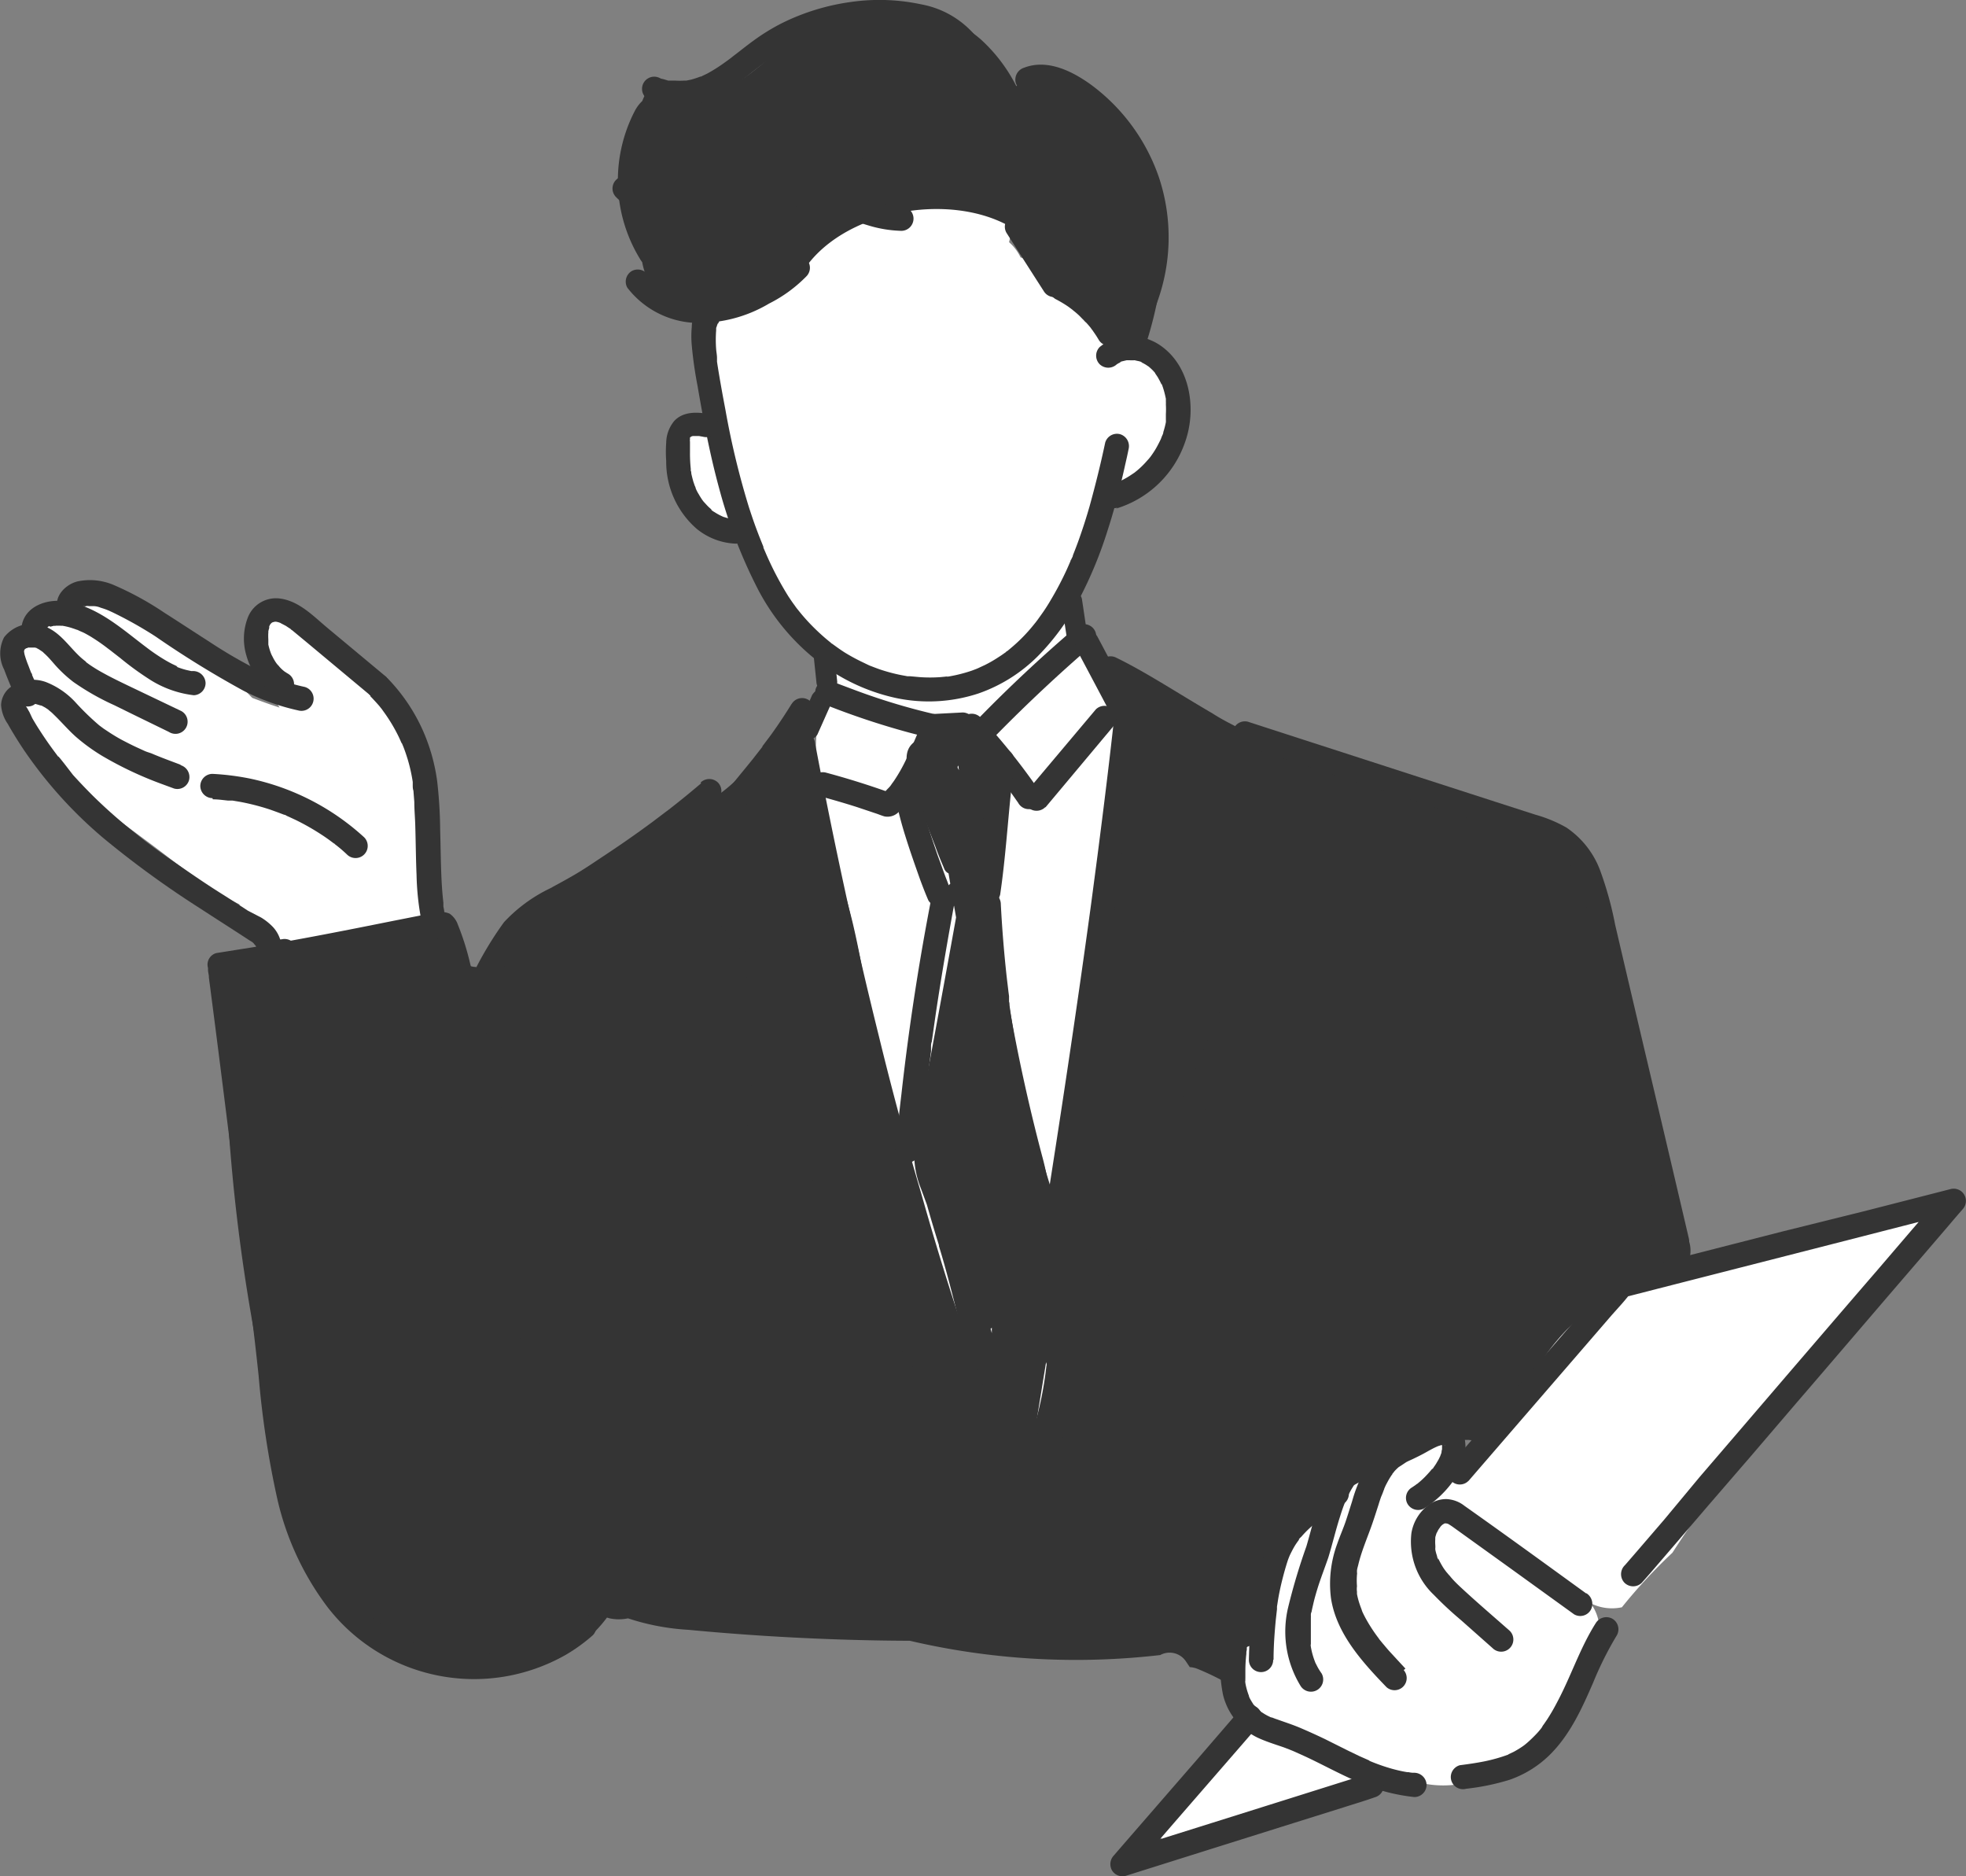 <svg xmlns="http://www.w3.org/2000/svg" viewBox="0 0 200.82 191.6"><rect x="0" y="0" width="200.82" height="191.6" fill="#808080" stroke="none"/><defs><style>.cls-1{fill:#fff;}.cls-2{fill:#343434;}</style></defs><g id="レイヤー_2" data-name="レイヤー 2"><g id="具"><path class="cls-1" d="M110.93,32.92h0a1.41,1.41,0,0,0-.22-.21Z"/><path class="cls-1" d="M116.53,35.44a5.71,5.71,0,0,0-1-.48,7.66,7.66,0,0,0-1.25-.93,8.16,8.16,0,0,0-2-.8,11,11,0,0,0-1.14-.25l-.21-.06,0,0h0c-.15-.09-.25-.22-.2-.2l-.18-.17a3.52,3.52,0,0,1-.29-.36l-.08-.1c-1.45-2.07-2.78-4.25-5.08-5.46a4.57,4.57,0,0,0-.85-.34,4.84,4.84,0,0,0-1.18-1.56A3.73,3.73,0,0,0,102,21,13.83,13.83,0,0,0,89.63,18C84.93,19,82,23,78.84,26.33a4.51,4.51,0,0,0-.53.69,25.66,25.66,0,0,0-3.41,2.33c-2.42,2-3,5-2.75,8A34.53,34.53,0,0,0,72.84,42a6.43,6.43,0,0,0-3.15,7.19,9.92,9.92,0,0,0,7.63,6.69,20,20,0,0,0,8.17,11,22.45,22.45,0,0,0-1.28,3.45,3.82,3.82,0,0,0-.44,1.79,26.63,26.63,0,0,0,.54,11.94l.45,1.68a182.18,182.18,0,0,0,6.69,32.87c.09.87.18,1.75.28,2.62a131.48,131.48,0,0,0,6.42,28.17,4.21,4.21,0,0,0,6.1,2.48,5.17,5.17,0,0,0,1.82-1.81,4.14,4.14,0,0,0,3-3.93v-1.89a4.63,4.63,0,0,0,.21-2.65c-.07-.31-.13-.61-.19-.91q.06-14.28.13-28.55a5.68,5.68,0,0,0,.45-1.69l2.28-19.51a3.08,3.08,0,0,0,.14-1.14l.78-6.73.78-6.66a13.36,13.36,0,0,0-.91-6.85q-1.89-4.77-3.79-9.55c.25-.35.49-.71.71-1.08a3.81,3.81,0,0,0,.47-1.31,17,17,0,0,0,1.07-3.55c.13-.71.22-1.43.28-2.15.26-.3.53-.6.81-.88s.76-.72,1.15-1.06l0,0a6.28,6.28,0,0,0,2.3-.49,6.2,6.2,0,0,0,3.74-6.37C120.09,40.3,119.12,36.94,116.53,35.44Z"/><path class="cls-1" d="M44.23,88.32c-.22-1.45-.49-2.88-.8-4.31a14.59,14.59,0,0,0-.14-5.67c-.79-3-3-5.43-5.24-7.52a4.59,4.59,0,0,0-.79-.58l-.21-.32a5.3,5.3,0,0,0-.54-.63c-1-1.52-2-3.05-2.9-4.61a4.15,4.15,0,1,0-7.16,4.19c.68,1.14,1.39,2.27,2.11,3.39L27.77,72c-.67-.23-1.34-.48-2-.73-2-2-3.77-4.25-5.87-6.17-3-2.71-8.08-6.14-11.59-2.81a5.47,5.47,0,0,0-1.75,1.35c-2.56,0-5.16,2.55-4.17,5.25a17.57,17.57,0,0,0,.7,1.66A4.05,4.05,0,0,0,2.87,75C6,79.45,10.45,82.51,14.79,85.74,17.87,88,21,90.66,24.45,92.35a11.24,11.24,0,0,0,.3,1.1c.52,1.6,2.16,3.23,4,3l5.9-.6c2-.19,4.31-.11,6.19-.72a5,5,0,0,0,3.39-3.27A7.27,7.27,0,0,0,44.23,88.32Z"/><path class="cls-1" d="M160.43,162.44l-.12,0a3.22,3.22,0,0,0-.8-1,43.75,43.75,0,0,1-3.24-3c-.46-.47-.91-1-1.35-1.46l-.72-.84c-.07-.08-.8-1-.45-.54a4.45,4.45,0,0,0-4.12-2l-.84-.82a1.87,1.87,0,0,0-.3-.26c.18-.25.36-.49.53-.74a4.12,4.12,0,0,0-6.65-4.81,4,4,0,0,0-2.44,1.86,13.42,13.42,0,0,1-2.3,3l-1.39,1.58a4.44,4.44,0,0,0-3.38,2c-2.33,3.26-2.81,7.29-3.23,11.16a.28.28,0,0,0,0,.09,4,4,0,0,0-2.79,5.78,6,6,0,0,0,.31,1.88,7.87,7.87,0,0,0,6.38,5.12,38.45,38.45,0,0,0,5,.41c.88.34,1.77.64,2.67.91.52.16,1,.3,1.55.44A10.19,10.19,0,0,0,150,182c.42,0,.84-.09,1.26-.17a5.49,5.49,0,0,0,4.45-1.85,11.21,11.21,0,0,0,.89-.69,13.9,13.9,0,0,0,2.54-3,17.17,17.17,0,0,0,4.23-8.78C163.64,165.41,162.8,163,160.43,162.44Z"/><path class="cls-2" d="M118.83,26.48c-.29-1.73-.66-3.45-1.11-5.14a3.79,3.79,0,0,0-1.18-1.87,50.43,50.43,0,0,0-2.89-6.87,3.76,3.76,0,0,0-1.91-1.69,8.73,8.73,0,0,0-6-2.6,3.84,3.84,0,0,0-1.93.48A16.58,16.58,0,0,0,100.16,4,11.75,11.75,0,0,0,88.89,1.7q-.54.17-1.08.36a3.63,3.63,0,0,0-3.26-.49,23.82,23.82,0,0,0-3,1.32,2.42,2.42,0,0,1-1,1.47c-2.4,1.79-4.54,4.1-7.4,5.15a7.24,7.24,0,0,1-6.46-.95,5.23,5.23,0,0,0-1.08,1.75v0a3.87,3.87,0,0,0-.73.95,15.38,15.38,0,0,0,.48,15.16c.07.13.16.24.24.36a6.65,6.65,0,0,0,1.67,3.36,5.91,5.91,0,0,0,7.19,1.13,3.45,3.45,0,0,0,.78-.56,4.3,4.3,0,0,0,2.36-.52c.64-.34,1.25-.71,1.85-1.1a4.7,4.7,0,0,0,3-2l.17-.23.1-.12c4.75-5.82,16.06-7.27,21.84-2.67,1.43,1.14,11.22,15,12.27,11.74A39.8,39.8,0,0,0,118.83,26.48Z"/><path class="cls-2" d="M172.48,126.62c-1.77-4.53-3.55-9.06-5.3-13.6-.56-2.47-1.17-4.92-1.82-7.37-.34-1.55-.67-3.1-1-4.65a.3.3,0,0,0-.31-.25c-.18-1.28-.35-2.55-.53-3.83-.31-2.25-.35-4.77-1.12-6.91-1.06-2.89-3.55-3.84-6.13-5l-7.34-3.23-4.64-2c-4.63,0-9.13-2-13.21-4.06a22.22,22.22,0,0,1-13.37-6h0a4.43,4.43,0,0,0-2.48,3.77c-1.64,16.21-4.43,32.86-6.08,49.07-1.07,5.14-2,10.32-2.86,15.5-.19.64.79.84.59,1.48a35.67,35.67,0,0,1-2.17,8.89,2,2,0,0,1-4-.53c-.34-4.43-3.6-8.19-4.89-12.36A1.84,1.84,0,0,1,96,134.1a32,32,0,0,1-2.78-6.7q-2.13-13.87-5-27.62c-.32-1.84-.68-3.67-1.11-5.49a68.2,68.2,0,0,0-2.25-7.42,36.11,36.11,0,0,1-1.11-3.53c0-.22-.1-.45-.14-.67s0-.21-.07-.28a1,1,0,0,0,0-.18c0-.23,0-.45,0-.67,0,0,.09-1.29,0-.7.32-2.07-.35-4-2.4-4.89a3.82,3.82,0,0,0-2.79-.14,18.93,18.93,0,0,1-5.75,5.9c-.08.06-.17.1-.25.15a.57.57,0,0,0-.11.11.47.47,0,0,0-.1.1c-1.21.76-2.46,1.44-3.71,2.1A63.33,63.33,0,0,0,59.9,89.4a57.72,57.72,0,0,0-11,10.81c-.09-.49-.17-1-.25-1.46a2,2,0,0,1-1.9-1.38A17.38,17.38,0,0,1,46,94.1a5.13,5.13,0,0,0-.78-.27c-6.86,1.57-14,1.88-20.74,3.93a4.68,4.68,0,0,0-1.57,3.44A188.12,188.12,0,0,0,26,136.25a161,161,0,0,0,3.76,16.37c1.54,5.29,3.88,10.48,8.5,13.75a14,14,0,0,0,4.86,2.19,13.37,13.37,0,0,0,3.67,1.74A14.1,14.1,0,0,0,62,165.19l.27.08a4.58,4.58,0,0,0,1.88,0,24,24,0,0,0,6.15,1.17q7.05.67,14.15.94c2.83.11,5.65.17,8.48.18a74.67,74.67,0,0,0,24.75,1.55l.83-.09a2,2,0,0,1,2.65.68l.37.55a2.58,2.58,0,0,1,.89.22,27,27,0,0,1,2.6,1.24c.36.07.73.13,1.09.17a9.38,9.38,0,0,1,0-1.91,2.27,2.27,0,0,1,2.36-2c.06-.2.11-.41.18-.62a2.08,2.08,0,0,1-.06-.62,16.8,16.8,0,0,1,5.36-12,27.28,27.28,0,0,1,5.08-3.46c1.71-2.41,4-4.28,6.95-4.2a1.93,1.93,0,0,1,1.38.59,18.15,18.15,0,0,1,1.91-.56l.19-.05H150c.16,0,.23.06.2,0a4.22,4.22,0,0,0,4.77-.76,57,57,0,0,0,4-5c1.14-1.56,2.27-3.19,3.23-4.35.56-.67,1.14-1.33,1.76-2l.89-.83c.2-.19.4-.36.61-.53l.1-.09.34-.24c.22-.15.44-.3.67-.44s.69-.38,1-.59l.23-.14.23-.07c.51-.17,1-.32,1.53-.45C171.61,131.25,173.27,128.66,172.48,126.62Z"/><path class="cls-2" d="M107.37,124.35a26,26,0,0,0-.94-6.37,184.79,184.79,0,0,1-4.54-23c.06-1.2.11-2.39.17-3.59a1,1,0,0,0-.68-1c0-1.76,0-3.52,0-5.28.21-1.65.35-3.31.42-5a1,1,0,0,0-.38-.82,1.07,1.07,0,0,0-.29-.72c.1-1.52.06-3.36-1.69-3.48a1.39,1.39,0,0,0-1-.71c-1.2-.19-2.76.55-3.91.87-2.67.75-2,2.81-1.3,4.91s1.48,4.16,2.29,6.22c.25.71.53,1.4.83,2.09v0h0l.11.27a.86.86,0,0,0,.43.45c.25,1.5.51,3,.77,4.5Q96,102.9,94.28,112.06c-.3,1.59-.66,3.19-.85,4.8a9.43,9.43,0,0,0,.65,4.54l.6,1.63c.39,1.38.8,2.76,1.23,4.13l0,.1c1.93,6.2,3.87,16.42,6.43,22.4.36.85,2.25-3.48,2.38-4.41.26-1.86.51-3.71.77-5.56a.94.94,0,0,0,.61-.73,48.14,48.14,0,0,0,.74-9.11A38.91,38.91,0,0,0,107.37,124.35ZM97.89,78.18l.06.48C97.82,78.38,97.75,78.36,97.89,78.18Zm3.3,57.53.12-.13c0,.19,0,.37,0,.56Z"/><path class="cls-1" d="M198.14,123.21c-3.52.5-7.07.87-10.58,1.45l-9.11,2.64c-4.31,1.25-8.77,2.3-12.82,4.29a22.33,22.33,0,0,0-8.9,8.61c-.94,1.51-1.79,3.08-2.69,4.61-.45.77-.91,1.53-1.41,2.26l-.29.4-2.85,2a4.7,4.7,0,0,0-2.22,4.63,4.29,4.29,0,0,0,.61,1.74l.72.51a1.71,1.71,0,0,1,1.3.26l3.76,2.68,2.55,1.19q3.1,1.5,6.12,3.17a4.85,4.85,0,0,0,3.34.49,54.38,54.38,0,0,1,5.16-5.57c1.2-1.86,2.46-3.7,3.78-5.48l.76-1s.64-.81.49-.63c.47-.6.94-1.19,1.43-1.78q1.69-2.07,3.48-4c1.09-1.21,2.22-2.4,3.36-3.56a111.11,111.11,0,0,1,14.62-18A5.15,5.15,0,0,0,198.14,123.21Z"/><path class="cls-1" d="M120.31,189.1A169.73,169.73,0,0,1,138,183.74a4.56,4.56,0,0,0,1.14-3.18l-1.67-1a42,42,0,0,1-8.56-3.86c-.39.22-.77.45-1.15.68l-3.62,2.16a4.14,4.14,0,0,0-1,.31c-1.63,2.58-3.46,5-5.24,7.51a3.89,3.89,0,0,0,.45,1A5,5,0,0,0,120.31,189.1Z"/><path class="cls-2" d="M71.21,31.57a3.54,3.54,0,0,0-.55,1.85,10.28,10.28,0,0,0,0,1.84,41.25,41.25,0,0,0,.59,4.14c.6,3.5,1.26,7,2.2,10.44A51.64,51.64,0,0,0,77.33,60a22.52,22.52,0,0,0,5.82,7.22,19.78,19.78,0,0,0,8.36,4.06,16.2,16.2,0,0,0,8.43-.46,16,16,0,0,0,6.1-3.84,24,24,0,0,0,4.23-5.86,42.29,42.29,0,0,0,2.86-6.93c.72-2.22,1.31-4.48,1.81-6.76.12-.52.23-1,.34-1.56a1.27,1.27,0,0,0-.87-1.53,1.25,1.25,0,0,0-1.52.87c-.46,2.18-1,4.34-1.59,6.48-.32,1.12-.68,2.24-1.07,3.34-.2.57-.42,1.13-.64,1.69,0,.13-.11.26-.16.4l-.09.2c.14-.35,0-.11,0,0-.13.29-.25.58-.38.86a32.25,32.25,0,0,1-1.62,3.08c-.29.5-.61,1-.94,1.46l-.48.67-.13.17c.2-.28.12-.15.07-.09l-.3.37a16.66,16.66,0,0,1-2.36,2.39l-.31.26c-.06,0-.26.18,0,0a1,1,0,0,0-.16.12c-.22.15-.43.31-.66.45a12.88,12.88,0,0,1-1.44.84l-.73.34c-.23.11.28-.11,0,0l-.19.08-.45.17a15.41,15.41,0,0,1-1.61.45c-.28.06-.57.12-.85.16l-.22,0c.38-.08.13,0,0,0l-.52.05a14.84,14.84,0,0,1-2.11,0l-1-.09c-.08,0-.29,0,0,0l-.26,0-.6-.11a17.57,17.57,0,0,1-2.13-.56c-.33-.11-.66-.24-1-.37h0a2.44,2.44,0,0,1-.24-.1l-.56-.27a19.74,19.74,0,0,1-1.85-1c-.3-.19-.59-.39-.88-.6l-.43-.31c-.05,0-.3-.21,0,0l-.28-.22a21.32,21.32,0,0,1-1.65-1.49,19.29,19.29,0,0,1-1.42-1.58l-.17-.21s-.24-.27,0,0c-.12-.14-.22-.29-.32-.43-.23-.31-.44-.62-.65-.94a32.86,32.86,0,0,1-2.28-4.36l-.25-.58,0-.09-.12-.3c-.17-.42-.34-.84-.5-1.27-.31-.81-.59-1.64-.86-2.47a82.83,82.83,0,0,1-2.4-9.95c-.31-1.63-.61-3.27-.86-4.91,0-.09,0-.18,0-.27v.08l0-.19c0-.31-.07-.62-.09-.93a12.84,12.84,0,0,1,0-1.86,1.36,1.36,0,0,0,0-.2c0-.25,0,.31,0,.07s.05-.24.08-.35a.75.75,0,0,1,.05-.16c0-.17.11-.07-.05.1a1.76,1.76,0,0,0,.14-.23,1.28,1.28,0,0,0,.13-1,1.32,1.32,0,0,0-.57-.74,1.28,1.28,0,0,0-1.7.45Z"/><path class="cls-2" d="M114,51.94a10.73,10.73,0,0,0,7.07-6.84c1.18-3.37.51-7.79-2.63-9.88a5.51,5.51,0,0,0-3-.9,4.9,4.9,0,0,0-3.11,1.12,1.25,1.25,0,0,0,0,1.76,1.27,1.27,0,0,0,1.75,0c-.16.12-.09.07,0,0l.22-.13a.82.82,0,0,0,.23-.11s-.23.08-.1,0l.15-.05.5-.12c.13,0-.12,0-.12,0s.08,0,.12,0h.3a4.43,4.43,0,0,0,.51,0s-.25,0-.11,0l.12,0,.3.07a1.83,1.83,0,0,1,.53.17s-.22-.1-.1,0l.12.05.27.15.21.14.11.07-.07-.06c.15.13.3.26.44.4a4.06,4.06,0,0,1,.36.41S118,38,118,38.14l.08.11.18.27c.09.16.18.32.26.48s.08.17.12.25,0-.08,0-.08a1.47,1.47,0,0,1,.07.17,8.31,8.31,0,0,1,.32,1.11l.06.27c0,.05,0,.33,0,.15s0,.09,0,.14a2.64,2.64,0,0,1,0,.29,9,9,0,0,1,0,1c0,.17,0,.36,0,.53,0,0,0-.26,0-.12s0,.08,0,.12a2.93,2.93,0,0,1,0,.29,8.64,8.64,0,0,1-.26,1c0,.16-.1.32-.16.47l-.09.24c-.08.19.1-.22,0,0s-.31.63-.48.93-.37.59-.57.87l-.08.1.07-.09-.16.2-.36.4a8.48,8.48,0,0,1-.87.83c-.08.07-.16.12-.23.19l.09-.07-.14.1-.48.32a10,10,0,0,1-1,.55l0,0-.27.1-.6.19a1.24,1.24,0,1,0,.66,2.39Z"/><path class="cls-2" d="M99.92,4A9.49,9.49,0,0,0,94.13.45,20.47,20.47,0,0,0,87,.19,22.85,22.85,0,0,0,79.9,2.35a20.89,20.89,0,0,0-3,1.85c-.55.4-1.08.82-1.62,1.24l-.37.28h0l-.16.13c-.25.19-.5.38-.76.56a15.84,15.84,0,0,1-1.76,1.11l-.44.21-.18.09-.07,0a9.4,9.4,0,0,1-.94.31l-.48.1-.2,0c-.32.06.27,0,0,0a7.92,7.92,0,0,1-1,0l-.2,0s-.31,0-.12,0l-.11,0-.24,0-.46-.14c-.07,0-.28-.08,0,0A1.66,1.66,0,0,1,67.45,8a1.24,1.24,0,0,0-1.25,2.15,8,8,0,0,0,7.43-.55,23.86,23.86,0,0,0,3.16-2.21l.37-.29.16-.12.09-.07.12-.09.16-.13.42-.31c.47-.34.94-.66,1.43-1s1-.6,1.57-.86l.72-.35L82.19,4c-.25.1,0,0,0,0l.23-.1a21.61,21.61,0,0,1,3.33-1c.28-.06.56-.12.84-.16l.44-.07a.69.69,0,0,1,.2,0c-.17,0-.14,0,0,0,.58-.08,1.16-.12,1.74-.15s1.16,0,1.74,0l.85.05.39,0,.2,0,.2,0-.16,0c.59.12,1.18.19,1.76.35.28.07.55.15.82.24l.42.16,0,0,.1,0c.27.13.53.26.78.41s.25.15.37.23a2.12,2.12,0,0,0,.36.25s-.22-.18,0,0l.2.16.32.3a3.58,3.58,0,0,1,.26.29s.12.11.14.17l-.08-.11.1.14a1.27,1.27,0,0,0,1.7.44A1.25,1.25,0,0,0,99.92,4Z"/><path class="cls-2" d="M69.55,19.46a4.63,4.63,0,0,1-.75.22l-.17,0h-.09c.18,0,0,0-.05,0l-.22,0a6.94,6.94,0,0,1-.79,0l-.17,0c-.24,0,.18,0,0,0L67,19.65c-.24-.06-.48-.13-.71-.21a.7.7,0,0,1-.2-.08s.2.09,0,0l-.35-.17c-.23-.13-.44-.28-.66-.43s.23.2,0,0L65,18.68c-.11-.1-.21-.2-.31-.31a1.24,1.24,0,0,0-1.76,1.76,7.09,7.09,0,0,0,7.32,1.73,1.24,1.24,0,1,0-.66-2.4Z"/><path class="cls-2" d="M105.28,9.31a3.94,3.94,0,0,1,.65-.18c.23-.05-.22,0,.1,0h.38l.28,0c.33,0-.12,0,.1,0a6.31,6.31,0,0,1,.72.18l.32.11.14.05c.18.06-.18-.08,0,0l.68.34c.4.22.79.47,1.17.73a2.21,2.21,0,0,1,.52.39s-.17-.14-.06-.06l.11.09.29.24c.34.28.68.59,1,.9s.61.62.9.94c.15.16.29.33.43.5l.21.25.09.11c.09.12.12.1,0,0a2.5,2.5,0,0,1,.39.53l.37.54c.25.38.48.76.7,1.16s.41.77.6,1.16l.13.3a1.22,1.22,0,0,1,.08.17s-.09-.21,0-.08.18.43.26.65a19.37,19.37,0,0,1,.78,2.8c0,.22.08.45.11.67a1.52,1.52,0,0,1,0,.21s0-.21,0-.07,0,.28,0,.42q.07.76.09,1.53c0,.55,0,1.1,0,1.64,0,.28,0,.56-.08.84,0,0,0,.27,0,.1s0,.07,0,.1,0,.27-.07.41a18,18,0,0,1-.89,3.31,1.25,1.25,0,0,0,.86,1.53,1.27,1.27,0,0,0,1.53-.87,19.37,19.37,0,0,0,.21-12.84,19.71,19.71,0,0,0-6.91-9.44C109.54,7.27,107,6,104.62,6.91a1.28,1.28,0,0,0-.87,1.53,1.26,1.26,0,0,0,1.53.87Z"/><path class="cls-2" d="M80.85,71.9q-1,1.62-2.1,3.15l-.52.69-.24.32-.12.15c-.2.27.16-.2,0,.06l-1,1.28c-1.43,1.77-2.9,3.5-4.25,5.33-.84,1.14-1.64,2.31-2.38,3.52a1.24,1.24,0,0,0,2.15,1.25c.66-1.07,1.36-2.12,2.1-3.14l.51-.7.24-.31.12-.16c.2-.26-.15.2,0-.06.33-.43.67-.85,1-1.28,1.43-1.77,2.9-3.5,4.26-5.33Q81.88,75,83,73.16a1.24,1.24,0,0,0-2.14-1.26Z"/><path class="cls-2" d="M71.88,92.43l3.67,4.39a1.24,1.24,0,0,0,1.75,0,1.27,1.27,0,0,0,0-1.76l-3.67-4.39a1.24,1.24,0,0,0-1.75,0,1.27,1.27,0,0,0,0,1.76Z"/><path class="cls-2" d="M79.3,95.57c-.59.9-1.19,1.79-1.82,2.67-.31.44-.63.88-1,1.31l-.45.6-.14.18h0l-.23.3c-1.33,1.69-2.74,3.31-4.21,4.87a1.24,1.24,0,0,0,1.75,1.76,71.79,71.79,0,0,0,8.2-10.44,1.25,1.25,0,0,0-.44-1.7,1.26,1.26,0,0,0-1.7.45Z"/><path class="cls-2" d="M73.17,109.7c3.16,5.34,6.6,10.5,10.13,15.61s7.09,10.1,10.55,15.21c2,2.87,3.86,5.77,5.7,8.72a1.26,1.26,0,0,0,1.7.45,1.27,1.27,0,0,0,.45-1.7c-3.29-5.27-6.81-10.39-10.36-15.48s-7.1-10.1-10.49-15.25c-1.91-2.89-3.77-5.83-5.54-8.81a1.24,1.24,0,1,0-2.14,1.25Z"/><path class="cls-2" d="M80.82,76.34c.82,4.38,1.71,8.76,2.64,13.12q1.65,7.7,3.51,15.34c1.3,5.35,2.67,10.67,4.15,16,1.42,5.08,2.93,10.14,4.61,15.14,1.47,4.41,3.08,8.78,5,13l.6,1.33a1.25,1.25,0,0,0,1.7.45,1.28,1.28,0,0,0,.45-1.7c-.43-.93-.86-1.86-1.24-2.81.1.26,0,0,0-.1l-.16-.36-.31-.78c-.21-.51-.42-1-.62-1.55q-1.27-3.27-2.41-6.6c-1.7-4.93-3.22-9.92-4.64-14.94Q91.77,114,89.82,106q-1.91-7.69-3.59-15.45-1.45-6.69-2.74-13.43l-.27-1.43a1.26,1.26,0,0,0-1.53-.87,1.28,1.28,0,0,0-.87,1.53Z"/><path class="cls-2" d="M112.85,69.31c4.32,2.09,8.21,5,12.49,7.16a17.77,17.77,0,0,0,3,1.29,1.24,1.24,0,0,0,.66-2.4,9.71,9.71,0,0,1-1.14-.41c-.22-.09.29.13.06,0l-.12,0-.33-.15-.67-.33c-1-.5-2-1-2.94-1.61-2.17-1.26-4.29-2.6-6.45-3.86-1.1-.64-2.21-1.26-3.36-1.82a1.28,1.28,0,0,0-1.7.45,1.26,1.26,0,0,0,.45,1.7Z"/><path class="cls-2" d="M114.09,70.72c-.52,4.92-1.11,9.84-1.74,14.74-.16,1.28-.33,2.57-.5,3.85s-.31,2.38-.5,3.76c-.36,2.64-.73,5.27-1.11,7.91q-1.15,8-2.39,16t-2.47,15.74q-1.18,7.41-2.41,14.82c-.09.58-.19,1.16-.28,1.75a1.24,1.24,0,0,0,2.39.66q1.22-7.37,2.4-14.73,1.26-7.86,2.48-15.73,1.25-8.06,2.42-16.11t2.2-16q1-7.47,1.81-15c.06-.58.12-1.17.19-1.76a1.25,1.25,0,0,0-1.25-1.24,1.28,1.28,0,0,0-1.24,1.24Z"/><path class="cls-2" d="M127.45,80.22l-4.68,7.6a1.24,1.24,0,0,0,.45,1.69,1.26,1.26,0,0,0,1.7-.44q2.34-3.79,4.67-7.59a1.25,1.25,0,0,0-.44-1.7,1.27,1.27,0,0,0-1.7.44Z"/><path class="cls-2" d="M120.69,95.13a50.2,50.2,0,0,1,5,1.33c.81.26,1.61.55,2.41.85.38.15.76.29,1.14.45l.31.13c.34.14-.23-.1.11,0l.61.27a1.28,1.28,0,0,0,1.7-.45,1.26,1.26,0,0,0-.45-1.7,52.55,52.55,0,0,0-10.12-3.31,1.24,1.24,0,0,0-.66,2.39Z"/><path class="cls-2" d="M125.91,100.13c-2.87,6.85-5.71,13.72-8.59,20.57l-.14.32s-.16.37-.05.13l-.27.64-.54,1.28-1.09,2.55c-.72,1.7-1.45,3.39-2.19,5.09q-2.22,5.13-4.53,10.24-2.57,5.69-5.28,11.31a1.28,1.28,0,0,0,.44,1.7,1.26,1.26,0,0,0,1.7-.45c3.25-6.72,6.33-13.53,9.31-20.38s5.89-13.79,8.78-20.72q2.42-5.8,4.85-11.62a1.25,1.25,0,0,0-.87-1.53,1.29,1.29,0,0,0-1.53.87Z"/><path class="cls-2" d="M84.19,71.92a79.21,79.21,0,0,0,8.66,2.89q1.11.3,2.25.54c-.25-.61-.5-1.22-.74-1.83-.67,1.36-1.19,2.78-1.85,4.14a16.44,16.44,0,0,1-1.19,2.08l-.15.21a.71.71,0,0,0-.1.14c-.09.1-.07.09,0,0a2.44,2.44,0,0,1-.39.46,8.53,8.53,0,0,1-.87.83L91.05,81q-3.3-1.19-6.69-2.1a1.26,1.26,0,0,0-1.53.87,1.27,1.27,0,0,0,.87,1.53c1.3.35,2.58.72,3.86,1.13l1.85.62c.31.1.61.23.92.32a1.59,1.59,0,0,0,1.56-.55,14.74,14.74,0,0,0,3.36-5.21c.41-1,.79-1.91,1.25-2.84A1.26,1.26,0,0,0,95.76,73,65.53,65.53,0,0,1,87,70.35c-.72-.27-1.45-.54-2.16-.82a1.24,1.24,0,0,0-1.53.86,1.27,1.27,0,0,0,.87,1.53Z"/><path class="cls-2" d="M98.38,75q1.55,1.67,3,3.43c.11.15.23.29.34.43l.17.22c-.14-.18,0,0,.05.06l.7.93c.46.63.91,1.27,1.36,1.91a1.24,1.24,0,1,0,2.14-1.25,64.1,64.1,0,0,0-6-7.48,1.25,1.25,0,0,0-1.76,0,1.26,1.26,0,0,0,0,1.75Z"/><path class="cls-2" d="M101.74,75.09q4.74-4.83,9.87-9.24a1.23,1.23,0,0,0,0-1.75,1.25,1.25,0,0,0-1.75,0c-3.43,2.93-6.72,6-9.87,9.23a1.24,1.24,0,1,0,1.75,1.76Z"/><path class="cls-2" d="M106.8,82.44l6.9-8.24a1.28,1.28,0,0,0,0-1.76,1.26,1.26,0,0,0-1.76,0L105,80.68a1.28,1.28,0,0,0,0,1.76,1.26,1.26,0,0,0,1.76,0Z"/><path class="cls-2" d="M109.94,66.26q1.71,3.21,3.41,6.43a1.25,1.25,0,0,0,2.15-1.26L112.09,65a1.25,1.25,0,0,0-1.7-.44,1.28,1.28,0,0,0-.45,1.7Z"/><path class="cls-2" d="M91.5,81.64a38.32,38.32,0,0,0,1,3.81c.46,1.48,1,3,1.5,4.41.26.7.53,1.4.83,2.09a1.25,1.25,0,0,0,1.7.44,1.28,1.28,0,0,0,.45-1.7L97,90.54s.13.31,0,.08-.1-.27-.16-.4c-.11-.3-.23-.59-.34-.89-.25-.68-.49-1.36-.73-2-.49-1.45-1-2.9-1.38-4.37-.18-.64-.35-1.29-.48-1.94a1.25,1.25,0,0,0-1.53-.86,1.27,1.27,0,0,0-.87,1.52Z"/><path class="cls-2" d="M101.17,77.37c-.54,3.65-.77,7.35-1.16,11-.05.46-.1.93-.16,1.39,0,.21,0,.42-.08.62s0-.27,0,0a2.89,2.89,0,0,0,0,.29,1.31,1.31,0,0,0,.12,1,1.24,1.24,0,0,0,.74.57,1.25,1.25,0,0,0,1.53-.86c.54-3.66.77-7.35,1.16-11,0-.47.1-.93.16-1.39,0-.21,0-.42.08-.63s0,.28,0,0a2.89,2.89,0,0,0,0-.29,1.39,1.39,0,0,0-.12-1,1.28,1.28,0,0,0-.74-.57,1.26,1.26,0,0,0-1.53.87Z"/><path class="cls-2" d="M98.13,92.52,101,92a1.18,1.18,0,0,0,.74-.57,1.22,1.22,0,0,0,.13-.95,1.3,1.3,0,0,0-.57-.75l-.3-.12a1.23,1.23,0,0,0-.66,0l-2.91.49a1.2,1.2,0,0,0-.74.57,1.26,1.26,0,0,0,.45,1.7l.29.12a1.23,1.23,0,0,0,.66,0Z"/><path class="cls-2" d="M95.23,91.24q-2,10.17-3.15,20.47c-.23,1.93-.43,3.86-.62,5.79a1.25,1.25,0,0,0,1.24,1.24,1.27,1.27,0,0,0,1.24-1.24c.33-3.38.71-6.76,1.16-10.12,0-.1,0-.2,0-.29,0,.27,0-.11,0-.14,0-.19,0-.38.08-.57l.18-1.27c.12-.85.24-1.69.37-2.54.26-1.68.53-3.37.82-5.06q.48-2.81,1-5.61a1.27,1.27,0,0,0-.87-1.53,1.26,1.26,0,0,0-1.53.87Z"/><path class="cls-2" d="M108.52,124.87a118.66,118.66,0,0,1-3.61-12.53q-.73-3.2-1.29-6.44c-.18-1.07-.35-2.15-.5-3.22,0-.13,0-.26-.05-.39l0-.17s0-.27,0-.11,0,0,0-.06l0-.22-.06-.45c-.06-.54-.13-1.07-.19-1.61q-.4-3.66-.59-7.33a1.24,1.24,0,0,0-2.48,0,120.34,120.34,0,0,0,1.4,13.27,117.11,117.11,0,0,0,2.83,12.84q1,3.57,2.23,7.08a1.27,1.27,0,0,0,1.53.87,1.26,1.26,0,0,0,.86-1.53Z"/><path class="cls-2" d="M126.84,76.11l15.5,5,7.75,2.51,3.82,1.23c1.25.41,2.53.76,3.76,1.23a1.11,1.11,0,0,0,.16.07s-.26-.12-.06,0l.3.14c.21.11.42.22.62.35a5.5,5.5,0,0,1,.5.34c.17.12-.06,0-.07-.06s.08.07.11.09l.27.24a6,6,0,0,1,.43.44l.18.21.09.11c.08.09-.18-.25,0,0a7.79,7.79,0,0,1,.63,1,5.6,5.6,0,0,1,.27.55c.05.1.12.38,0,0a3.42,3.42,0,0,0,.13.34c.15.4.29.8.41,1.21.25.87.46,1.75.66,2.64q1.8,7.74,3.63,15.48l3.72,15.86.46,2a1.25,1.25,0,0,0,1.52.87,1.27,1.27,0,0,0,.87-1.53q-1.87-8-3.76-16t-3.76-16a35.22,35.22,0,0,0-1.47-5.37A9.14,9.14,0,0,0,160,84.51a14.13,14.13,0,0,0-3.19-1.32l-3.94-1.27-7.8-2.52-15.67-5.07-1.91-.62a1.24,1.24,0,0,0-.66,2.4Z"/><path class="cls-2" d="M71.61,80c-.83.7-1.67,1.4-2.52,2.07l-.61.48-.31.24s.18-.14,0,0l-.18.13-1.32,1c-1.74,1.29-3.52,2.52-5.33,3.71-.87.58-1.74,1.17-2.65,1.7s-1.66.93-2.5,1.39a15.65,15.65,0,0,0-4.71,3.46A35.23,35.23,0,0,0,48.2,99.7,1.24,1.24,0,1,0,50.34,101a43.84,43.84,0,0,1,2.72-4.82.83.83,0,0,1,.08-.12c.09-.12,0-.06,0,0,0-.07.17-.21.21-.26s.3-.34.46-.5.31-.3.47-.44l.25-.21-.06,0,.19-.14A22.14,22.14,0,0,1,57,93c.85-.47,1.72-.92,2.56-1.41s1.73-1.06,2.57-1.62c1.79-1.17,3.56-2.39,5.29-3.66,2-1.48,4-3,5.91-4.65a1.25,1.25,0,0,0,0-1.75,1.27,1.27,0,0,0-1.76,0Z"/><path class="cls-2" d="M162,162.71c-4.14-3-8.26-6-12.41-8.93a3.21,3.21,0,0,0-1.85-.69,3,3,0,0,0-1.77.57,4.47,4.47,0,0,0-1.8,2.91,7.49,7.49,0,0,0,2.29,6.3,37,37,0,0,0,2.75,2.56l3.25,2.88a1.24,1.24,0,0,0,1.76-1.76c-1.71-1.51-3.46-3-5.13-4.56-.36-.34-.71-.69-1-1.06a2.85,2.85,0,0,1-.23-.26s-.31-.35-.11-.13a5,5,0,0,1-.45-.65c-.11-.19-.22-.39-.32-.59,0,0-.06-.15-.08-.16s.09.22,0,.09-.09-.25-.13-.38a4.21,4.21,0,0,1-.16-.61l0-.18c0-.14,0-.06,0,.07a2.28,2.28,0,0,0,0-.36,4.15,4.15,0,0,1,0-.61c0-.25,0,.06,0,.07a1,1,0,0,1,0-.18c0-.11.05-.22.08-.33s.07-.19.1-.29-.11.21,0,.06l.07-.15a2.26,2.26,0,0,1,.16-.26s.1-.12.1-.15-.15.17,0,0a2.12,2.12,0,0,1,.26-.26s-.2.13-.07.06l.15-.1.12-.06c.22-.13-.06,0-.06,0l.17,0c.17-.05,0,0-.07,0a1,1,0,0,0,.17,0c.26,0-.09,0-.07,0s.18.07.18,0-.21-.11-.08,0a5.67,5.67,0,0,1,.66.42l5.8,4.17,6.51,4.7a1.24,1.24,0,0,0,1.7-.45,1.28,1.28,0,0,0-.44-1.7Z"/><path class="cls-2" d="M143.56,170.4c-.51-.54-1-1.08-1.51-1.63-.24-.26-.47-.53-.7-.81-.11-.12-.21-.25-.31-.37s-.13-.15-.18-.23l-.07-.1a16.26,16.26,0,0,1-1.18-1.79c-.17-.3-.33-.61-.47-.92,0-.06-.17-.33,0-.05a.87.87,0,0,1-.07-.17c-.08-.2-.15-.4-.22-.61a7.62,7.62,0,0,1-.24-.94c0-.08,0-.15,0-.23s-.1-.35,0,0a2.09,2.09,0,0,1,0-.56,7.62,7.62,0,0,1,0-1.17s.05-.4,0-.1a2.34,2.34,0,0,0,0-.26c0-.23.09-.46.14-.69.36-1.5,1-2.9,1.49-4.36.2-.58.38-1.16.57-1.74.08-.27.17-.54.26-.8a9.4,9.4,0,0,0,.34-.88c-.07.31-.05.12,0,0a1.42,1.42,0,0,0,.08-.18c.06-.12.12-.25.19-.37a7.6,7.6,0,0,1,.46-.78l.09-.12,0-.06c.08-.1.06-.08-.05.07a1.68,1.68,0,0,0,.24-.28c.1-.12.21-.22.32-.33l.17-.15.06-.05c.11-.08.08-.07-.06.05s.68-.44.75-.48c.28-.15.57-.26.84-.4.49-.23,1-.5,1.45-.76.24-.13.48-.26.72-.37l.2-.09s.25-.11,0,0,0,0,0,0l.25-.08.28-.08a1,1,0,0,0,.17,0c-.27.11-.28,0-.12,0h.1c.17,0,.1.1-.14,0l.13,0c-.23,0-.27-.14-.13-.05s-.25-.23-.1-.08-.11-.24,0-.07,0,.07,0,.1-.1-.32,0,0a1.6,1.6,0,0,1,0,.21s0,.09,0,.15l0-.19a2.67,2.67,0,0,0,0,.49c0,.2,0-.1,0-.12a1.27,1.27,0,0,0-.06.28c0,.15-.09.29-.13.44s.12-.26,0,0l-.14.29c-.07.14-.16.28-.24.42a4.38,4.38,0,0,1-.28.42,1,1,0,0,1-.15.21l0-.05-.11.13c-.21.26-.44.5-.67.74a9.72,9.72,0,0,1-.76.68c-.09.07-.27.14,0,0a1.77,1.77,0,0,0-.17.12l-.37.25a1.24,1.24,0,0,0-.45,1.69,1.26,1.26,0,0,0,1.7.45,10.66,10.66,0,0,0,3.07-2.95,5.19,5.19,0,0,0,1.05-4.23,2.3,2.3,0,0,0-1.52-1.69,3.08,3.08,0,0,0-1.8.1,35.85,35.85,0,0,0-3.41,1.67,8.23,8.23,0,0,0-1.84,1.12,6.74,6.74,0,0,0-1.39,1.62,15.42,15.42,0,0,0-1.53,3.65c-.21.66-.41,1.31-.64,2s-.6,1.53-.87,2.31a11.76,11.76,0,0,0-.65,5.54c.54,3.64,3.22,6.57,5.68,9.12a1.24,1.24,0,0,0,1.75-1.75Z"/><path class="cls-2" d="M135,170.9a6.42,6.42,0,0,1-.41-.65l-.18-.35a1.3,1.3,0,0,1-.08-.17l0,.12s0-.09,0-.13a7.68,7.68,0,0,1-.43-1.54c0-.08-.09-.46,0-.15,0-.11,0-.23,0-.34,0-.28,0-.55,0-.83s0-.52,0-.78l0-.39c0-.07,0-.14,0-.21s0-.33,0-.16,0-.07,0-.11a1.7,1.7,0,0,0,0-.22c0-.13,0-.25.07-.38.06-.32.14-.65.22-1,.14-.58.31-1.14.49-1.71.31-.94.67-1.88,1-2.83.43-1.4.76-2.83,1.21-4.22.11-.36.23-.72.36-1.07.06-.16.12-.32.19-.47.12-.3-.08.17,0,0l.13-.31c.15-.31.31-.62.48-.92l.27-.44a2.43,2.43,0,0,0,.14-.2c0-.05.23-.31.09-.13s.06-.07.1-.12a1.8,1.8,0,0,1,.19-.2,4.89,4.89,0,0,1,.39-.4l.21-.18c.24-.2-.22.16,0,0a3.88,3.88,0,0,1,.48-.3l.25-.13.11-.06-.09,0,.57-.2c.21-.06.43-.11.64-.15l.11,0c.26-.05-.31,0,0,0l.38,0a1.26,1.26,0,0,0,1.24-1.24,1.24,1.24,0,0,0-1.24-1.24,7.09,7.09,0,0,0-4.73,2.09,11.71,11.71,0,0,0-2.41,4.28c-.52,1.46-.87,3-1.31,4.47a62.46,62.46,0,0,0-1.87,6.26,10.63,10.63,0,0,0,1.29,8A1.25,1.25,0,0,0,135,170.9Z"/><path class="cls-2" d="M130.09,169.48c0-1.36.1-2.72.23-4.08l.12-1.06c0-.05,0-.24,0,0,0-.09,0-.18,0-.27l.09-.58c.11-.68.25-1.35.41-2s.34-1.31.56-2c.05-.16.11-.32.17-.47l.07-.17s-.11.23,0,0,.26-.53.4-.78.28-.46.44-.68l.1-.14,0-.07c.08-.1.07-.09,0,.06,0-.11.19-.24.26-.32a10.28,10.28,0,0,1,1.2-1.18l.32-.27.17-.14.05,0c.25-.18.5-.37.75-.54.56-.4,1.13-.77,1.7-1.15a1.24,1.24,0,1,0-1.25-2.14,18.29,18.29,0,0,0-5.65,5,13.07,13.07,0,0,0-1.52,3.71,31.12,31.12,0,0,0-.83,4.49c-.19,1.6-.28,3.21-.31,4.82a1.24,1.24,0,1,0,2.48,0Z"/><path class="cls-2" d="M125,166.7a15.46,15.46,0,0,0-.07,6.39,6.59,6.59,0,0,0,3.5,4.35c.87.41,1.79.69,2.69,1l.6.23.32.13.14.06c.17.07-.19-.09,0,0l1.22.55c1.64.77,3.23,1.64,4.88,2.37a19.19,19.19,0,0,0,6.2,1.74,1.25,1.25,0,0,0,1.24-1.24,1.27,1.27,0,0,0-1.24-1.24,2.27,2.27,0,0,1-.59-.06s.28,0,0,0l-.14,0-.34-.06c-.42-.08-.83-.18-1.23-.29a19.87,19.87,0,0,1-2.35-.83l.07,0-.18-.08-.27-.12-.59-.26-1.16-.56-2.32-1.16c-.83-.4-1.67-.78-2.51-1.14s-1.61-.6-2.41-.89c-.19-.06-.37-.13-.56-.21h0c.15.07,0,0-.08,0l-.31-.15a5,5,0,0,1-.5-.29l-.25-.16c-.11-.08-.09,0,0,0s-.11-.09-.14-.12a3.59,3.59,0,0,1-.39-.39s-.18-.19-.17-.21l0,.07L128,174c-.11-.16-.21-.34-.31-.51l-.12-.25v0c.07.15,0,0,0-.07a7,7,0,0,1-.36-1.29c0-.06-.06-.38,0-.2s0,0,0-.08a1.64,1.64,0,0,1,0-.23c0-.26,0-.53,0-.8a15.59,15.59,0,0,1,.1-1.67c0-.13,0-.27.05-.4a1,1,0,0,1,0-.17v-.12c0,.12,0,.14,0,.05l.12-.86a1.39,1.39,0,0,0-.12-1,1.27,1.27,0,0,0-.75-.57,1.25,1.25,0,0,0-1.52.87Z"/><path class="cls-2" d="M150,151.24l1.64-1.9,3.94-4.56,4.78-5.53,4.12-4.77c.67-.77,1.39-1.52,2-2.32l0,0-.55.32,3.39-.87,8.1-2.07,9.78-2.5,8.47-2.17c1.37-.35,2.76-.65,4.12-1h0c-.4-.69-.8-1.39-1.21-2.08l-.88,1c-.79.92-1.58,1.85-2.38,2.77l-3.52,4.11q-2.16,2.5-4.31,5l-4.71,5.48-4.75,5.54-4.43,5.16L170,155.18l-2.71,3.15L166,159.82l-.06.06a1.27,1.27,0,0,0,0,1.76,1.26,1.26,0,0,0,1.76,0l.88-1,2.38-2.77,3.52-4.11,4.32-5,4.7-5.49c1.59-1.84,3.17-3.69,4.75-5.53l4.43-5.17,3.75-4.36,2.7-3.15c.42-.5.85-1,1.28-1.49l.05-.06a1.25,1.25,0,0,0-1.21-2.08l-2.57.66-6.37,1.63L182,125.78l-8.21,2.1-6.21,1.59-1.75.45a2.21,2.21,0,0,0-1.09.46c-.26.26-.48.56-.72.84l-1.73,2-5.24,6.06-5.45,6.31-3.21,3.72-.15.17a1.24,1.24,0,1,0,1.75,1.76Z"/><path class="cls-2" d="M139.76,181.14l-2.54.8-6.1,1.92-7.35,2.31-6.37,2c-1,.32-2.08.6-3.09,1h0l1.21,2.08,4.4-5.09,7-8.06,1.61-1.86a1.24,1.24,0,0,0-1.76-1.76l-4.39,5.09-7,8.06-1.61,1.86a1.29,1.29,0,0,0-.19,1.51,1.26,1.26,0,0,0,1.4.57l2.54-.8,6.1-1.92,7.35-2.31,6.38-2c1-.32,2.06-.63,3.09-1h0a1.24,1.24,0,0,0-.66-2.4Z"/><path class="cls-2" d="M149.69,182.68a23.64,23.64,0,0,0,4.5-.92,11,11,0,0,0,4-2.44c2.15-2.07,3.39-4.82,4.56-7.52a34.56,34.56,0,0,1,2.4-4.79,1.25,1.25,0,0,0-.45-1.7,1.27,1.27,0,0,0-1.7.45c-1.63,2.57-2.55,5.5-4,8.18a19.66,19.66,0,0,1-1,1.71l-.29.42-.14.19c0,.05-.22.31,0,.05a7.08,7.08,0,0,1-.66.79c-.21.22-.43.44-.66.65s-.23.21-.35.31l-.21.17c.26-.17,0,0,0,0a8.82,8.82,0,0,1-.82.53,4,4,0,0,1-.46.24l-.23.11-.19.08c.12-.05.14-.06.06,0a16.8,16.8,0,0,1-2.4.68c-.84.17-1.69.29-2.54.4a1.28,1.28,0,0,0-.74.57,1.24,1.24,0,0,0,1.4,1.83Z"/><path class="cls-2" d="M99.72,18.89A10.2,10.2,0,0,0,93.9,16a17.9,17.9,0,0,0-7.31.57c-1.36.36-2.7.82-4,1.28a1.27,1.27,0,0,0-.87,1.53,1.26,1.26,0,0,0,1.53.86c1.13-.38,2.25-.77,3.4-1.1.57-.16,1.14-.31,1.72-.44l.82-.17.44-.07.22,0c.2,0-.3,0,0,0A13.92,13.92,0,0,1,93,18.41l.18,0c.14,0,.09.07,0,0a1.77,1.77,0,0,0,.32,0c.26,0,.52.1.77.16a9.88,9.88,0,0,1,1.4.44h0c-.17-.07.07,0,.1.05l.41.2a7.33,7.33,0,0,1,.67.39,4,4,0,0,1,.34.23,1.3,1.3,0,0,1,.15.1c-.11-.1-.12-.09,0,0s.43.38.63.58a1.24,1.24,0,1,0,1.76-1.75Z"/><path class="cls-2" d="M92,21.06l-.64,0a1.52,1.52,0,0,1-.21,0h.06L90.79,21a12.6,12.6,0,0,1-1.35-.32c-.91-.26-1.79-.59-2.67-.91a15,15,0,0,0-5.36-1.13,7.6,7.6,0,0,0-3.24.77,1.25,1.25,0,0,0-.44,1.7,1.27,1.27,0,0,0,1.7.45,1.34,1.34,0,0,1,.27-.13l-.07,0,.14-.05a4.24,4.24,0,0,1,.61-.17,1.5,1.5,0,0,1,.29-.06.35.35,0,0,1,.14,0s-.24,0-.08,0l.63-.05a10.36,10.36,0,0,1,1.25.07c.15,0-.07,0-.08,0l.15,0,.3.05c.22,0,.43.08.65.14,1.74.41,3.38,1.17,5.1,1.67a12.55,12.55,0,0,0,3.22.54,1.25,1.25,0,1,0,0-2.49Z"/><path class="cls-2" d="M102.81,23.78q1.91,3,3.8,5.94a1.24,1.24,0,0,0,2.15-1.25q-1.91-3-3.8-5.94a1.24,1.24,0,0,0-2.15,1.25Z"/><path class="cls-2" d="M107.72,30.49a12.61,12.61,0,0,1,1.42.84l.35.26c.15.11.05.05,0,0l.18.15a8,8,0,0,1,.62.54,11.73,11.73,0,0,1,1.13,1.21s.08.15.12.16c-.11-.14-.13-.17-.07-.1a.61.61,0,0,0,.07.1l.22.32c.17.24.32.48.47.73a1.24,1.24,0,1,0,2.14-1.26A13.25,13.25,0,0,0,109,28.34a1.24,1.24,0,0,0-1.25,2.15Z"/><path class="cls-2" d="M80.61,26.46a8.08,8.08,0,0,1-.66.65l-.32.27c-.18.15,0,0,0,0l-.25.18a16.13,16.13,0,0,1-1.57,1c-.53.3-1.07.59-1.63.84l-.22.1-.39.16c-.31.12-.62.23-.93.32a13.59,13.59,0,0,1-1.76.41c-.33.06.18,0,0,0l-.21,0-.46,0a8,8,0,0,1-.85,0c-.25,0-.51,0-.76-.05s-.25,0,0,0a.52.52,0,0,1-.18,0L70,30.32c-.25-.06-.5-.12-.74-.2L68.89,30l-.21-.08-.1,0c.18.09-.09,0-.1,0l-.2-.1-.39-.21c-.26-.15-.5-.31-.75-.48s.23.19,0,0L67,28.92l-.32-.3c-.11-.11-.21-.21-.31-.33l-.14-.16c-.17-.2.14.19,0,0a1.28,1.28,0,0,0-1.7-.45,1.26,1.26,0,0,0-.45,1.7,9.24,9.24,0,0,0,6.66,3.58A14,14,0,0,0,78.56,31a14.3,14.3,0,0,0,3.81-2.78,1.24,1.24,0,1,0-1.76-1.75Z"/><path class="cls-2" d="M58.8,165.25c-.2.18-.41.34-.62.51s.15-.11,0,0l-.13.1-.39.28q-.69.47-1.41.87c-.47.25-1,.48-1.44.7.25-.11-.15,0-.2.07l-.35.14q-.4.15-.81.27c-.53.17-1.06.31-1.61.43l-.73.14-.43.06s-.2,0,0,0l-.15,0a17.66,17.66,0,0,1-3.33.08l-.75-.06c-.08,0-.48-.06-.2,0l-.43-.07c-.55-.09-1.09-.2-1.63-.34s-1-.3-1.54-.49l-.4-.15c-.07,0-.37-.16-.15-.06l-.78-.36a18.31,18.31,0,0,1-2.73-1.7l-.16-.12c-.15-.11.15.12,0,0l-.27-.22-.61-.52c-.37-.33-.72-.67-1.06-1s-.68-.73-1-1.12l-.24-.3-.09-.11c.17.21.05.07,0,0-.15-.2-.31-.4-.45-.61a22.61,22.61,0,0,1-1.51-2.49c-.23-.43-.45-.88-.65-1.33-.05-.1-.09-.2-.14-.31l0-.1c-.1-.23-.19-.47-.29-.71-.36-.94-.68-1.89-1-2.86A51.53,51.53,0,0,1,29.82,148c-.08-.51-.16-1-.23-1.53,0-.25-.07-.49-.1-.74,0,.26,0,0,0-.12l-.06-.44c-.12-1-.24-2-.35-3-.28-2.59-.55-5.18-.88-7.77l-.78-6.23c-.37-2.92-.73-5.85-1.1-8.78l-1.17-9.28c-.32-2.53-.65-5.06-1-7.59-.18-1.39-.33-2.79-.56-4.17a1.16,1.16,0,0,0-.59-.89l-.3,2.27c4.82-.73,9.62-1.59,14.41-2.53l7.35-1.46c.33-.07.66-.11,1-.2s-.29,0-.23,0l-.3,0a1,1,0,0,1-.45-.26c.19.17-.18-.28-.09-.12l.1.18c0,.07.07.15.11.22l0,.06c.08.17-.09-.21-.09-.21l.06.16c.1.24.18.48.26.72.22.66.41,1.33.59,2,.52,1.93,1,3.87,1.4,5.82q.84,3.8,1.6,7.62.87,4.29,1.69,8.58c.55,2.89,1.09,5.79,1.63,8.68l1.47,8q.59,3.24,1.16,6.5l.75,4.17c0,.18.07.37.1.56a1.26,1.26,0,0,0,1.53.87,1.28,1.28,0,0,0,.87-1.53c-.22-1.17-.42-2.34-.63-3.51q-.55-3-1.09-6.09-.7-3.91-1.43-7.83c-.53-2.92-1.08-5.83-1.63-8.75s-1.12-5.83-1.7-8.75c-.53-2.65-1.07-5.29-1.65-7.93-.45-2.1-.92-4.19-1.46-6.27a26.89,26.89,0,0,0-1.26-4,2.29,2.29,0,0,0-.85-1.13,2.74,2.74,0,0,0-2,0l-3.85.76C35.39,95,30.68,95.93,26,96.71l-3.9.62a1.22,1.22,0,0,0-.89,1,1.24,1.24,0,0,0,.59,1.24h0l-.44-.45c0-.05-.12-.42-.11-.23a.77.77,0,0,0,0,.15c0,.2.05.39.08.59s0,.24,0-.11l0,.23.06.5c.06.41.11.82.16,1.22q.47,3.59.92,7.16c.39,3.06.77,6.13,1.16,9.19l1.14,9.1c.29,2.26.57,4.52.86,6.79s.55,4.54.79,6.81a94,94,0,0,0,1.87,12.39,29,29,0,0,0,5.11,11.14A18.92,18.92,0,0,0,57.78,169a17.45,17.45,0,0,0,2.77-2,1.25,1.25,0,0,0,0-1.76,1.26,1.26,0,0,0-1.75,0Z"/><path class="cls-2" d="M21.74,81.63c.52,0,1,.07,1.56.13l.2,0s.19,0,0,0h.07l.2,0,.77.13a23.85,23.85,0,0,1,3,.77q.74.26,1.47.54c.08,0,.43.15.15.06l.32.14.71.33a24.19,24.19,0,0,1,2.67,1.52c.25.16.49.33.73.5l.35.26.16.12c.05,0,.24.17,0,0a14.31,14.31,0,0,1,1.34,1.13,1.24,1.24,0,0,0,1.76-1.75,24.86,24.86,0,0,0-11.67-6,26,26,0,0,0-3.83-.48,1.25,1.25,0,0,0-1.24,1.24,1.26,1.26,0,0,0,1.24,1.24Z"/><path class="cls-2" d="M18.45,78.1c-1-.38-2.05-.76-3-1.17L15,76.78s.24.1,0,0l-.18-.07-.72-.33c-.51-.23-1-.48-1.5-.74s-.91-.51-1.35-.79l-.65-.43-.31-.23-.16-.12c-.19-.14.1.08,0,0a26.49,26.49,0,0,1-2.35-2.27,8.12,8.12,0,0,0-3.07-2.14A3.87,3.87,0,0,0,1,70.23,2.39,2.39,0,0,0,.11,72a3.84,3.84,0,0,0,.68,1.92c.52.92,1.08,1.82,1.67,2.7a44.54,44.54,0,0,0,8.14,9,98.73,98.73,0,0,0,9.78,7.11c1.72,1.12,3.45,2.22,5.16,3.34a1.77,1.77,0,0,1,.32.21c-.23-.21,0,0,.07.08a1,1,0,0,0,.2.22s-.18-.26-.08-.1l.08.13s.14.3,0,.07,0,0,0,0,.06.23.08.35A1.71,1.71,0,0,0,28,98.55a5.2,5.2,0,0,0,1.41-.23,1.25,1.25,0,0,0,.87-1.52,1.27,1.27,0,0,0-1.53-.87c-.21,0-.44.08-.65.14s.29,0,.14,0h-.32s.35.06.22,0l.09,0a.82.82,0,0,1,.37.29c.15.19.09.13.07.08s.09.23.09.23,0-.12,0-.13a5.82,5.82,0,0,0-.14-.6,3.4,3.4,0,0,0-.71-1.24,5.89,5.89,0,0,0-1.24-1L25.32,93c-.82-.54-1.65-1.07-2.48-1.6-1.61-1-3.21-2.1-4.78-3.19-.79-.54-1.56-1.09-2.33-1.65-.38-.29-.77-.57-1.15-.87l-.1-.08c-.14-.1.17.14,0,0l-.24-.19-.6-.48a52.64,52.64,0,0,1-4.19-3.71q-1-1-2-2.1L6.58,78l-.43-.54a2.09,2.09,0,0,1-.23-.29s.14.18,0,.07l-.14-.19c-.59-.78-1.16-1.59-1.7-2.43-.27-.41-.53-.84-.78-1.27L3,72.71c-.06-.1-.12-.2-.17-.3s-.22-.31-.21-.39.12.25,0,0c0-.07,0-.23,0,0,0-.23,0,.27,0,0s-.12.2,0,.08.06-.08.06-.1c0,.14-.14.16,0,.06S2.8,72,2.66,72s0,0,0,0l.15-.08-.1,0,.17,0a.87.87,0,0,1,.19-.05c-.16,0-.17,0-.05,0h.44c.16,0-.1,0-.09,0a1.81,1.81,0,0,1,.19,0L4,72l.18.06s.18.08,0,0,0,0,.07,0l.22.12a2.39,2.39,0,0,1,.34.21.91.91,0,0,1,.16.11s.15.11,0,0,0,0,.07.07l.16.13c.12.1.23.21.34.32.76.73,1.44,1.54,2.23,2.24a19.39,19.39,0,0,0,2.66,1.93A37.21,37.21,0,0,0,16.35,80l1.44.53a1.24,1.24,0,0,0,1.52-.86,1.27,1.27,0,0,0-.86-1.53Z"/><path class="cls-2" d="M3.88,70.27c-.19-.4-.37-.81-.55-1.21s.09.22-.05-.12c0-.06,0-.13-.08-.2-.1-.24-.19-.48-.28-.72a11.86,11.86,0,0,1-.4-1.14,3,3,0,0,1-.06-.32c0,.33,0-.06,0-.09l0,.12c0-.06,0-.11,0-.17,0-.21-.16.24,0,0l.08-.13c-.1.23-.12.17,0,0s-.25.16,0,0l.17-.1c.16-.08.17,0,0,0l.16-.06.17,0c.34-.07-.2,0,0,0h.44c.26,0-.3-.07-.05,0l.14,0,.21.06.06,0c.13.05.09,0-.1,0,0,0,.2.1.23.12l.3.2c.19.13,0,0,0,0a.91.91,0,0,1,.21.18c.14.12.27.25.4.38s.5.55.74.83a13.43,13.43,0,0,0,1.87,1.74,25.43,25.43,0,0,0,4.19,2.38c1.86.92,3.72,1.82,5.58,2.73a1.24,1.24,0,1,0,1.25-2.14L13.05,70c-.81-.39-1.62-.78-2.4-1.21-.39-.21-.77-.43-1.14-.67-.17-.11-.34-.22-.5-.34l-.25-.18.05,0-.15-.12C7.37,66.5,6.5,64.93,5,64.16a3.59,3.59,0,0,0-4.58.92,3.6,3.6,0,0,0,0,3.29c.4,1.07.84,2.12,1.34,3.15A1.24,1.24,0,0,0,3.43,72a1.27,1.27,0,0,0,.45-1.7Z"/><path class="cls-2" d="M4.66,64.37a1.66,1.66,0,0,0,.06-.21l-.07.17.06-.12c.11-.21-.2.21,0,0l.14-.14c.16-.17-.2.11-.06,0a.67.67,0,0,0,.14-.09.85.85,0,0,0,.19-.1c-.18.08-.21.09-.09.05L5.14,64l.4-.1c.17,0,.13.06-.07,0a.6.6,0,0,0,.23,0h.46a.86.86,0,0,0,.22,0l-.18,0,.15,0a7.06,7.06,0,0,1,.91.21l.36.12.22.08c.1,0,.36.21.06,0,.23.14.52.23.76.36s.55.3.81.47A18.69,18.69,0,0,1,11,66.21l.32.24.19.15c.23.17-.22-.18,0,0l.76.59a30.83,30.83,0,0,0,3.21,2.32A10.69,10.69,0,0,0,19.8,71,1.25,1.25,0,0,0,21,69.77a1.27,1.27,0,0,0-1.24-1.24c-.28,0,.3,0,0,0l-.23,0-.45-.1a8,8,0,0,1-.95-.3A1.33,1.33,0,0,0,18,68c.3.07.12,0,0,0l-.42-.2q-.41-.21-.81-.45a19.39,19.39,0,0,1-1.63-1.1l-.7-.53c.31.23-.12-.09-.19-.15l-.44-.34c-2.2-1.72-4.5-3.49-7.35-3.84-1.68-.2-3.75.49-4.2,2.31a1.24,1.24,0,0,0,2.4.66Z"/><path class="cls-2" d="M8.28,61.71s0-.08,0-.11,0,.14,0,.15c0,.27,0,.22,0,.11l0,.08c0,.09-.05.11,0,.05s.07-.09.06-.1-.17.18-.06.1.09-.07.09-.09-.16.12-.08.07l.07,0s.28-.14.12-.07l.13,0,.19,0c.15,0-.05,0-.06,0a1.1,1.1,0,0,1,.36,0h.37l.16,0c.15,0-.06,0-.07,0a2,2,0,0,1,.72.16c.23.07.45.14.67.23l.15.06,0,0,.35.16A40.6,40.6,0,0,1,15.89,65a99.74,99.74,0,0,0,9,5.55,23.16,23.16,0,0,0,5.57,2,1.24,1.24,0,1,0,.66-2.4,18.86,18.86,0,0,1-2.54-.73l-.62-.24-.31-.12.07,0-.22-.1c-.41-.18-.82-.37-1.22-.57a49.39,49.39,0,0,1-4.83-2.81c-1.56-1-3.08-2-4.65-3a31.69,31.69,0,0,0-5.14-2.82,6.18,6.18,0,0,0-3.72-.39c-1.25.3-2.55,1.59-2,3a1.24,1.24,0,1,0,2.4-.66Z"/><path class="cls-2" d="M39.52,69.18l-6.1-5.08c-1.49-1.25-3-2.85-5.06-3a3.09,3.09,0,0,0-3,1.85,6,6,0,0,0-.19,4,6.84,6.84,0,0,0,3,4,1.24,1.24,0,1,0,1.25-2.15c-.13-.07-.25-.16-.38-.24s.23.19,0,0l-.18-.15c-.11-.1-.21-.2-.31-.31a3.38,3.38,0,0,0-.31-.35c.18.13.16.22.09.12l-.06-.09-.12-.17c-.08-.13-.17-.27-.24-.41s-.12-.23-.18-.35.09.22,0,0-.06-.14-.08-.2a6,6,0,0,1-.24-.83l0-.19s0-.07,0-.1,0,.32,0,.18,0-.27,0-.41a6.49,6.49,0,0,1,0-.76c0-.19-.06.35,0,.12,0-.06,0-.12,0-.18a2.14,2.14,0,0,1,.09-.34c0-.05,0-.1,0-.14l0-.08a1.56,1.56,0,0,1-.07.18s.13-.26.15-.29a.57.57,0,0,1,.08-.13c.12-.19-.14.17-.09.11l.21-.22c.15-.15-.28.19-.1.08l.11-.07.13-.07c.11-.07-.35.11-.12.05l.28-.07s-.39,0-.13,0h.17a1.15,1.15,0,0,0,.18,0s-.36-.06-.12,0a1.86,1.86,0,0,1,.39.1l.2.07c.19.07-.29-.13-.06,0l.48.25.41.27c.05,0,.18.18.24.18s-.23-.19-.06-.05l.13.11,1.45,1.2,6.33,5.28a1.24,1.24,0,1,0,1.75-1.76Z"/><path class="cls-2" d="M37.82,71.09c.32.33.63.67.92,1l.18.23s.12.15,0,0,0,0,.06.07l.4.56a16.77,16.77,0,0,1,1.36,2.32c.09.19.18.39.26.58a.59.59,0,0,1,.06.14s-.08-.21,0-.07l.15.36c.16.41.3.83.43,1.25a16.89,16.89,0,0,1,.52,2.32V80c0,.21,0-.07,0-.1l0,.24c0,.21,0,.41.07.61l.09,1.15c0,.82.08,1.64.1,2.47.05,1.68.06,3.37.13,5a27.34,27.34,0,0,0,.64,5.34,1.24,1.24,0,1,0,2.39-.66c-.08-.34-.15-.68-.21-1,0-.16-.06-.33-.08-.5l0-.16,0,.13c0-.11,0-.22,0-.33-.09-.79-.15-1.58-.19-2.38-.08-1.71-.09-3.43-.14-5.14a46.44,46.44,0,0,0-.3-4.86,19.06,19.06,0,0,0-1.5-5.29,18.46,18.46,0,0,0-3.55-5.23,1.26,1.26,0,0,0-1.76,0,1.27,1.27,0,0,0,0,1.76Z"/><path class="cls-2" d="M72.63,42.33c-1.25-.26-2.78-.38-3.75.65a3.57,3.57,0,0,0-.83,2.23,13.15,13.15,0,0,0,0,1.88A9.07,9.07,0,0,0,71.16,54a6.7,6.7,0,0,0,4,1.52,1.25,1.25,0,0,0,1.24-1.24A1.28,1.28,0,0,0,75.18,53h-.35l-.18,0s.29.05.08,0a5.2,5.2,0,0,1-.68-.17,1.24,1.24,0,0,1-.32-.12c.16.13.15.07,0,0l-.15-.07a6,6,0,0,1-.61-.35,1.49,1.49,0,0,1-.29-.2c.15.17.11.09,0,0L72.64,52a4.7,4.7,0,0,1-.51-.49l-.24-.26a1.71,1.71,0,0,1-.11-.14c.12.23.08.1,0,0s-.28-.41-.4-.63a3.52,3.52,0,0,1-.34-.67c.08.28,0-.11-.06-.17l-.15-.43c-.07-.24-.13-.48-.19-.73s0-.26-.08-.4l0-.2c0-.24,0,.14,0,0a14.64,14.64,0,0,1-.08-1.62c0-.25,0-.51,0-.76s0-.27,0-.4,0,0,0,0a.59.59,0,0,1,0-.23,1.05,1.05,0,0,1,0-.19c0-.14-.1.2,0,0s0,0,0,0,.26-.14,0-.06h0c.2-.14,0,0-.06,0a2.46,2.46,0,0,0,.34-.09c.15,0-.26,0-.1,0h.58l.17,0c.16,0-.27,0,0,0l.4.07a1.26,1.26,0,0,0,1.53-.87,1.25,1.25,0,0,0-.87-1.52Z"/><path class="cls-2" d="M95.43,75.39l2.89-.15a1.34,1.34,0,0,0,.88-.36,1.23,1.23,0,0,0,0-1.76,1.25,1.25,0,0,0-.88-.36l-2.89.15a1.36,1.36,0,0,0-.88.36,1.24,1.24,0,0,0,.88,2.12Z"/><path class="cls-2" d="M108.46,61.71c.16,1.11.33,2.22.5,3.34a1,1,0,0,0,.49.63,1.12,1.12,0,0,0,.82.11,1.06,1.06,0,0,0,.63-.49,1.17,1.17,0,0,0,.11-.82c-.17-1.11-.33-2.23-.5-3.34a1.05,1.05,0,0,0-.49-.64,1.07,1.07,0,0,0-.82-.1,1,1,0,0,0-.63.49,1.17,1.17,0,0,0-.11.82Z"/><path class="cls-2" d="M83.12,67.05l.27,2.57a1.15,1.15,0,0,0,.31.75,1.07,1.07,0,0,0,.75.32,1.09,1.09,0,0,0,.75-.32,1.05,1.05,0,0,0,.32-.75l-.27-2.57a1.15,1.15,0,0,0-.31-.75,1.1,1.1,0,0,0-.75-.31,1,1,0,0,0-.75.31,1.09,1.09,0,0,0-.32.75Z"/><path class="cls-2" d="M83,70.88l-1.34,3.05a1.11,1.11,0,0,0-.1.82,1,1,0,0,0,.48.64,1.07,1.07,0,0,0,.82.1,1,1,0,0,0,.64-.49c.45-1,.89-2,1.34-3a1.17,1.17,0,0,0,.11-.82,1.09,1.09,0,0,0-.49-.64,1.07,1.07,0,0,0-.82-.1,1,1,0,0,0-.64.49Z"/></g></g></svg>